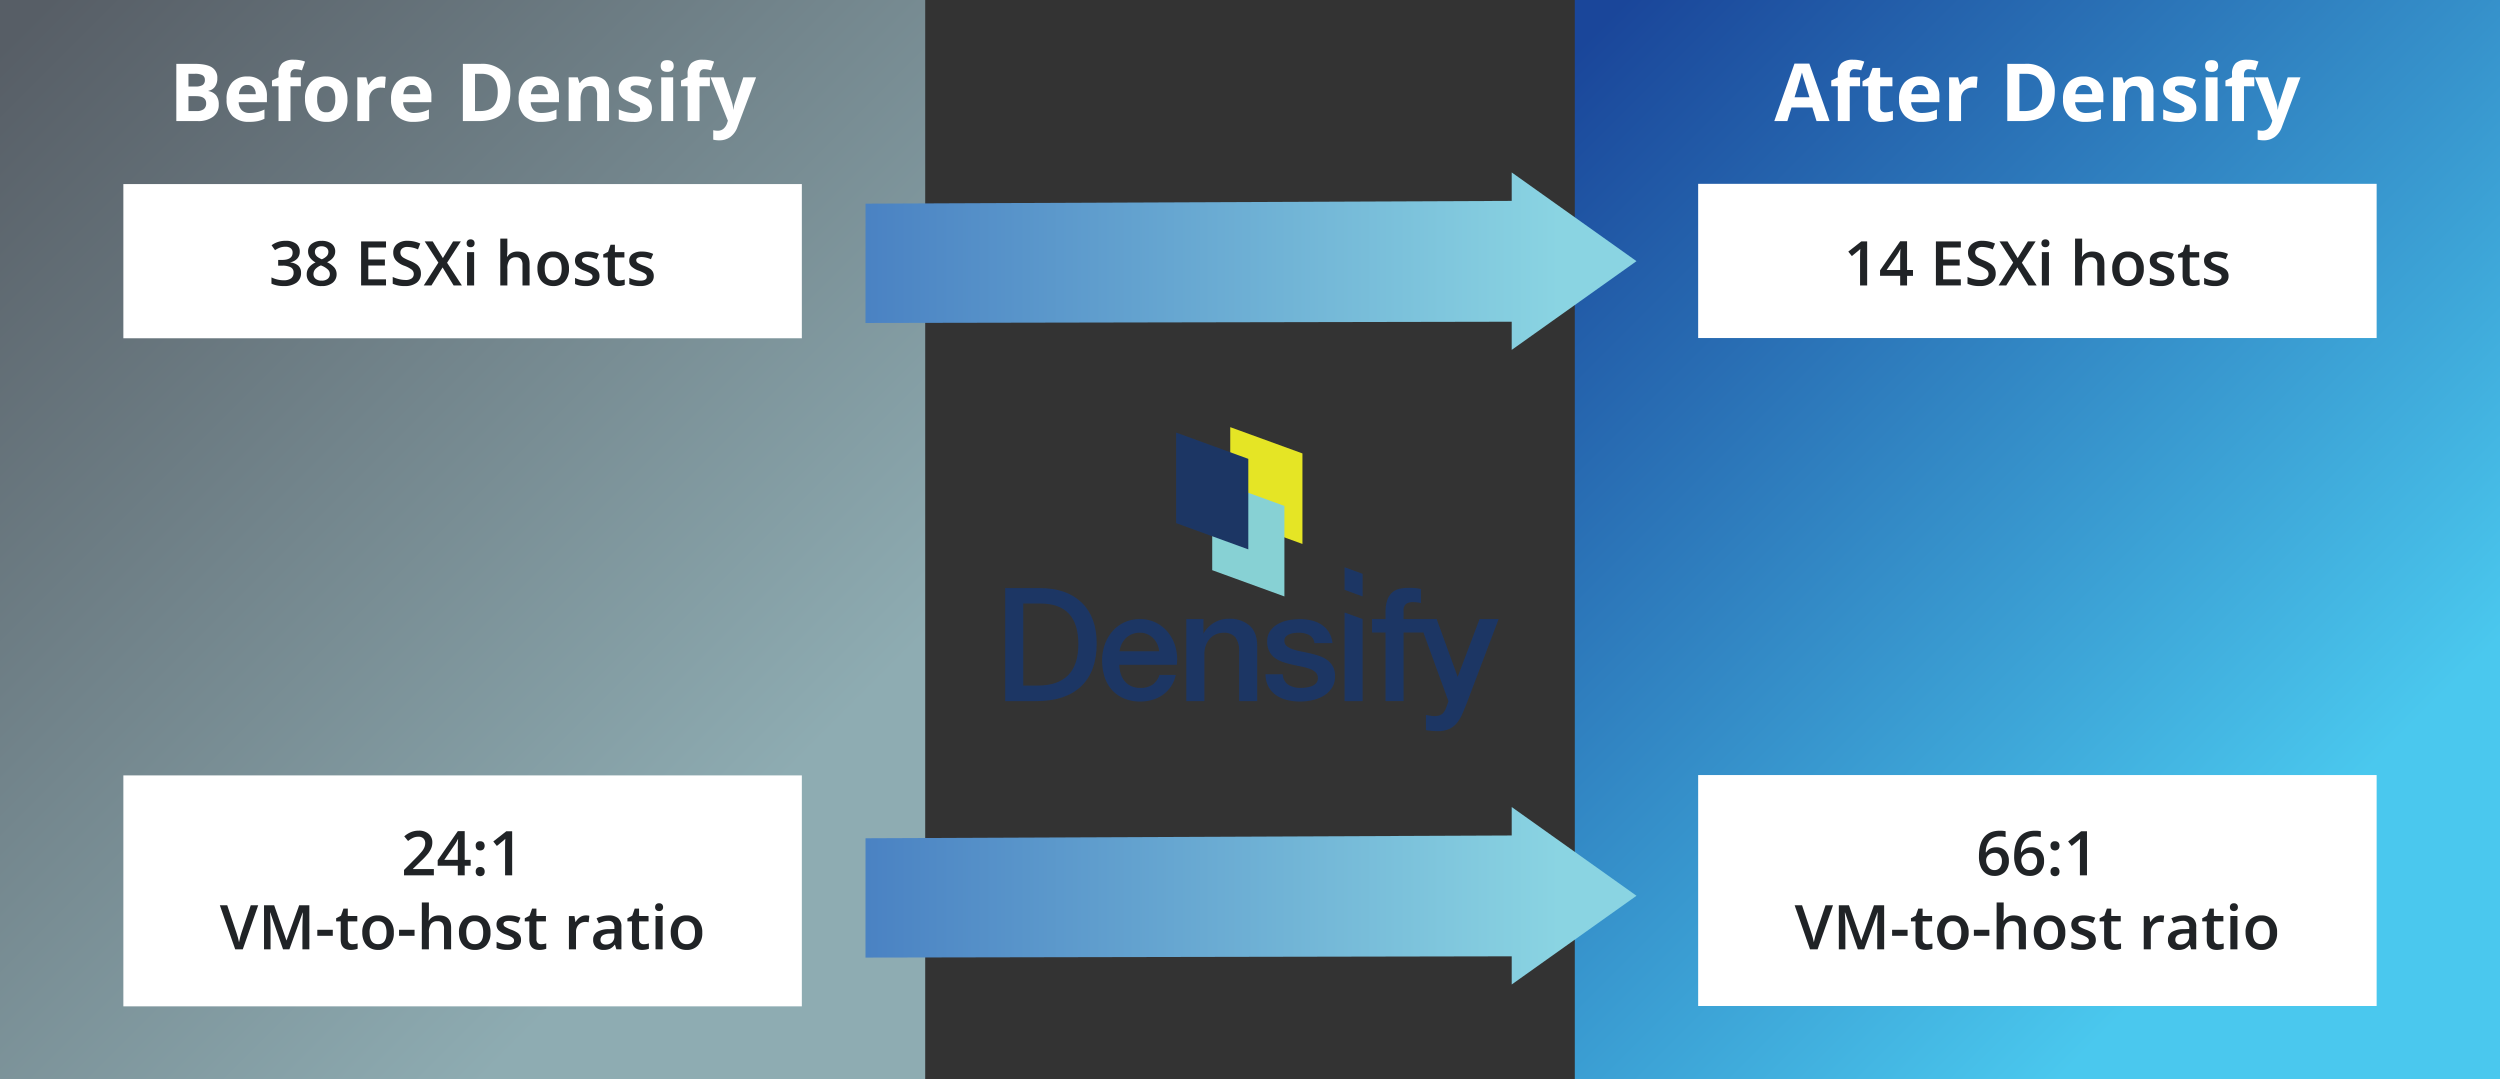 <svg xmlns="http://www.w3.org/2000/svg" xmlns:xlink="http://www.w3.org/1999/xlink" viewBox="0 0 810.637 350"><rect x="0" y="0" width="810.637" height="350" fill="#333333" stroke="none"/><defs><style>.a{fill:url(#a);}.b{fill:url(#b);}.c{fill:#fff;}.d{fill:url(#c);}.e{fill:#1c3664;}.f{fill:#e5e525;}.g{fill:#87d1d4;}.h{fill:#202326;}.i{fill:url(#d);}</style><linearGradient id="a" x1="-4.547" y1="20.453" x2="268.485" y2="293.485" gradientUnits="userSpaceOnUse"><stop offset="0" stop-color="#575e66"/><stop offset="0.9" stop-color="#8eacb2"/></linearGradient><linearGradient id="b" x1="506.09" y1="20.453" x2="779.123" y2="293.485" gradientUnits="userSpaceOnUse"><stop offset="0.001" stop-color="#1a469a"/><stop offset="0.9" stop-color="#4ac8ee"/></linearGradient><linearGradient id="c" x1="280.637" y1="84.684" x2="530.637" y2="84.684" gradientUnits="userSpaceOnUse"><stop offset="0" stop-color="#4a82c3"/><stop offset="0.9" stop-color="#8ad4e2"/></linearGradient><linearGradient id="d" x1="280.637" y1="290.455" x2="530.637" y2="290.455" xlink:href="#c"/></defs><title>densify-illustration-case-study-raiffeisen-bank-aval-rightsizing-hosts</title><rect class="a" width="300" height="350"/><rect class="b" x="510.637" width="300" height="350"/><rect class="c" x="40" y="59.684" width="220" height="50"/><rect class="c" x="40" y="251.427" width="220" height="74.887"/><rect class="c" x="550.637" y="59.608" width="220" height="50"/><rect class="c" x="550.637" y="251.314" width="220" height="74.887"/><polygon class="d" points="530.637 84.684 490.18 55.913 490.18 65.137 280.652 66.038 280.637 104.729 490.18 104.32 490.18 113.454 530.637 84.684"/><path class="e" d="M479.348,500.683h5.557v4.678l.1-.142a9.64,9.64,0,0,1,3.425-3.4,9.124,9.124,0,0,1,4.685-1.234,9.739,9.739,0,0,1,6.75,2.216q2.468,2.219,2.469,6.65v17.83h-5.852V510.962a7.083,7.083,0,0,0-1.31-4.458,4.793,4.793,0,0,0-3.669-1.386,6.226,6.226,0,0,0-2.619.53,5.67,5.67,0,0,0-1.965,1.461,6.832,6.832,0,0,0-1.259,2.191,7.808,7.808,0,0,0-.454,2.67v15.311h-5.859Z" transform="translate(-94.681 -299.945)"/><path class="e" d="M510.629,518.588a4.2,4.2,0,0,0,1.864,3.431,7.318,7.318,0,0,0,3.873.981,14.892,14.892,0,0,0,1.789-.122,7.746,7.746,0,0,0,1.888-.466,3.547,3.547,0,0,0,1.446-1,2.416,2.416,0,0,0,.515-1.741,2.468,2.468,0,0,0-.784-1.765,5.448,5.448,0,0,0-1.888-1.1,18.533,18.533,0,0,0-2.623-.711q-1.47-.294-2.991-.637a27.705,27.705,0,0,1-3.015-.834,9.657,9.657,0,0,1-2.6-1.324,6.088,6.088,0,0,1-1.838-2.133,6.791,6.791,0,0,1-.687-3.211,5.762,5.762,0,0,1,1-3.456,7.689,7.689,0,0,1,2.55-2.256,11.1,11.1,0,0,1,3.432-1.2,20.138,20.138,0,0,1,3.6-.344,16.532,16.532,0,0,1,3.75.417,10.241,10.241,0,0,1,3.236,1.348,7.943,7.943,0,0,1,2.4,2.428,8.412,8.412,0,0,1,1.2,3.6h-5.835a3.478,3.478,0,0,0-1.838-2.7,7.63,7.63,0,0,0-3.31-.687,11.915,11.915,0,0,0-1.4.1,6.537,6.537,0,0,0-1.52.368,3.184,3.184,0,0,0-1.2.785,1.868,1.868,0,0,0-.49,1.348,2.133,2.133,0,0,0,.71,1.667,5.611,5.611,0,0,0,1.863,1.054,18.247,18.247,0,0,0,2.624.711q1.47.294,3.04.638,1.518.342,2.99.833a9.616,9.616,0,0,1,2.623,1.324,6.435,6.435,0,0,1,1.863,2.108,6.367,6.367,0,0,1,.712,3.138,6.818,6.818,0,0,1-1.03,3.824,8.14,8.14,0,0,1-2.672,2.55,12.146,12.146,0,0,1-3.653,1.422,18.5,18.5,0,0,1-3.971.441,17.311,17.311,0,0,1-4.438-.539,10.337,10.337,0,0,1-3.53-1.643,7.922,7.922,0,0,1-2.353-2.746,8.7,8.7,0,0,1-.907-3.9Z" transform="translate(-94.681 -299.945)"/><polygon class="e" points="435.987 227.336 441.839 227.336 441.839 200.738 435.987 198.608 435.987 227.336"/><path class="e" d="M574.441,500.683l-7.1,18.731-6.815-18.731H549.8v-2.716a2.478,2.478,0,0,1,.848-2.209,3.57,3.57,0,0,1,2.029-.565,12.8,12.8,0,0,1,1.516.077,9.152,9.152,0,0,1,1.227.231v-4.573a17.109,17.109,0,0,0-4.129-.359,13.043,13.043,0,0,0-2.75.282,5.428,5.428,0,0,0-2.338,1.131,5.792,5.792,0,0,0-1.643,2.414,11.316,11.316,0,0,0-.617,4.085v2.2h-4.368v4.375h4.368v22.223H549.8V505.058h6.435l8.117,22.271s-.778,2.2-.984,2.646a4.658,4.658,0,0,1-.744,1.156,2.833,2.833,0,0,1-1.105.745,4.784,4.784,0,0,1-1.7.257,7.3,7.3,0,0,1-1.388-.129c-.446-.086-.908-.162-1.387-.231v4.933a23.982,23.982,0,0,0,3.845.308,8.5,8.5,0,0,0,3.8-.745,7.337,7.337,0,0,0,2.492-2,12.32,12.32,0,0,0,1.695-2.9q.695-1.645,1.414-3.442l10.327-27.237Z" transform="translate(-94.681 -299.945)"/><path class="e" d="M450.289,508.606q0,9.075-5.039,13.875t-14.514,4.8H420.623V490.633h11.191q8.748,0,13.612,4.712T450.289,508.606Zm-5.946.2q0-13.159-12.308-13.16h-5.56v26.6h4.632Q444.343,522.243,444.343,508.806Z" transform="translate(-94.681 -299.945)"/><path class="e" d="M475.906,509.983a13.408,13.408,0,0,0-2.28-4.732,11.781,11.781,0,0,0-3.946-3.309,11.363,11.363,0,0,0-5.369-1.251,11.509,11.509,0,0,0-8.948,4,13.091,13.091,0,0,0-2.452,4.266,15.263,15.263,0,0,0-.858,5.124,17.118,17.118,0,0,0,.809,5.394,11.655,11.655,0,0,0,2.4,4.216,10.911,10.911,0,0,0,3.9,2.745,13.423,13.423,0,0,0,5.3.981,13.721,13.721,0,0,0,3.947-.564,11.182,11.182,0,0,0,3.407-1.667,10.508,10.508,0,0,0,4.119-6.4h-5.295a6.233,6.233,0,0,1-2.231,3.162A6.708,6.708,0,0,1,464.458,523a6.933,6.933,0,0,1-3.04-.613,6.014,6.014,0,0,1-2.108-1.642,7,7,0,0,1-1.251-2.4,9.722,9.722,0,0,1-.417-2.843h18.632A14.52,14.52,0,0,0,475.906,509.983Zm-16.327-2.942a6.11,6.11,0,0,1,2.06-1.422,6.715,6.715,0,0,1,2.672-.515,5.8,5.8,0,0,1,2.574.564,6.334,6.334,0,0,1,1.961,1.471,6.815,6.815,0,0,1,1.275,2.133,9.01,9.01,0,0,1,.462,1.855H457.7a7.3,7.3,0,0,1,.511-1.953A7.036,7.036,0,0,1,459.579,507.041Z" transform="translate(-94.681 -299.945)"/><polygon class="e" points="441.839 193.402 435.987 191.272 435.987 183.933 441.839 186.063 441.839 193.402"/><polygon class="f" points="422.324 176.381 398.915 167.861 398.915 138.506 422.324 147.026 422.324 176.381"/><polygon class="g" points="416.472 193.402 393.063 184.882 393.063 155.527 416.472 164.047 416.472 193.402"/><polygon class="e" points="404.767 178.141 381.359 169.621 381.359 140.266 404.767 148.786 404.767 178.141"/><path class="c" d="M151.854,320.646h5.776q3.948,0,5.732,1.124a3.911,3.911,0,0,1,1.784,3.574,4.5,4.5,0,0,1-.781,2.729,3.121,3.121,0,0,1-2.076,1.282v.127a4.093,4.093,0,0,1,2.545,1.473,4.787,4.787,0,0,1,.781,2.869,4.727,4.727,0,0,1-1.834,3.961,7.934,7.934,0,0,1-4.983,1.422h-6.944ZM155.789,328h2.285a4.177,4.177,0,0,0,2.317-.5,1.847,1.847,0,0,0,.717-1.638,1.641,1.641,0,0,0-.78-1.53,5.022,5.022,0,0,0-2.47-.463h-2.069Zm0,3.123v4.837h2.565a3.8,3.8,0,0,0,2.4-.622,2.3,2.3,0,0,0,.774-1.9q0-2.311-3.3-2.311Z" transform="translate(-94.681 -299.945)"/><path class="c" d="M175.441,339.461a7.322,7.322,0,0,1-5.357-1.892,7.16,7.16,0,0,1-1.93-5.357,7.876,7.876,0,0,1,1.784-5.516,6.348,6.348,0,0,1,4.932-1.949,6.25,6.25,0,0,1,4.685,1.714,6.485,6.485,0,0,1,1.675,4.735v1.879h-9.153a3.726,3.726,0,0,0,.978,2.577,3.438,3.438,0,0,0,2.564.927,10.633,10.633,0,0,0,2.425-.267,12.111,12.111,0,0,0,2.387-.85v3a9.131,9.131,0,0,1-2.171.755A13.691,13.691,0,0,1,175.441,339.461ZM174.9,327.5a2.454,2.454,0,0,0-1.93.781,3.611,3.611,0,0,0-.8,2.215H177.6a3.229,3.229,0,0,0-.749-2.215A2.537,2.537,0,0,0,174.9,327.5Z" transform="translate(-94.681 -299.945)"/><path class="c" d="M192.225,327.921h-3.352v11.286H185V327.921h-2.133v-1.866L185,325.014v-1.041a4.65,4.65,0,0,1,1.193-3.542,5.47,5.47,0,0,1,3.822-1.118,9.939,9.939,0,0,1,3.567.6l-.99,2.844a7.2,7.2,0,0,0-2.158-.368,1.4,1.4,0,0,0-1.194.489,2.021,2.021,0,0,0-.368,1.25v.889h3.352Z" transform="translate(-94.681 -299.945)"/><path class="c" d="M207.345,332.085a7.629,7.629,0,0,1-1.828,5.421,6.631,6.631,0,0,1-5.091,1.955,7.119,7.119,0,0,1-3.606-.9,5.955,5.955,0,0,1-2.4-2.571,8.631,8.631,0,0,1-.838-3.91,7.585,7.585,0,0,1,1.815-5.408,6.667,6.667,0,0,1,5.1-1.93,7.153,7.153,0,0,1,3.6.889,5.932,5.932,0,0,1,2.4,2.552A8.561,8.561,0,0,1,207.345,332.085Zm-9.814,0a5.956,5.956,0,0,0,.692,3.186,2.476,2.476,0,0,0,2.254,1.08,2.436,2.436,0,0,0,2.228-1.073,6.052,6.052,0,0,0,.679-3.193,5.861,5.861,0,0,0-.686-3.161,2.915,2.915,0,0,0-4.481-.007A5.86,5.86,0,0,0,197.531,332.085Z" transform="translate(-94.681 -299.945)"/><path class="c" d="M218.466,324.747a6.25,6.25,0,0,1,1.307.114l-.292,3.631a4.456,4.456,0,0,0-1.142-.127,4.109,4.109,0,0,0-2.888.952,3.442,3.442,0,0,0-1.035,2.666v7.224h-3.872V325.014h2.933l.571,2.386h.19a5.342,5.342,0,0,1,1.784-1.923A4.394,4.394,0,0,1,218.466,324.747Z" transform="translate(-94.681 -299.945)"/><path class="c" d="M228.774,339.461a7.322,7.322,0,0,1-5.357-1.892,7.16,7.16,0,0,1-1.93-5.357,7.876,7.876,0,0,1,1.784-5.516,6.348,6.348,0,0,1,4.932-1.949,6.25,6.25,0,0,1,4.685,1.714,6.485,6.485,0,0,1,1.675,4.735v1.879H225.41a3.726,3.726,0,0,0,.978,2.577,3.438,3.438,0,0,0,2.564.927,10.633,10.633,0,0,0,2.425-.267,12.111,12.111,0,0,0,2.387-.85v3a9.131,9.131,0,0,1-2.171.755A13.691,13.691,0,0,1,228.774,339.461Zm-.545-11.959a2.454,2.454,0,0,0-1.93.781,3.611,3.611,0,0,0-.8,2.215h5.434a3.229,3.229,0,0,0-.749-2.215A2.537,2.537,0,0,0,228.229,327.5Z" transform="translate(-94.681 -299.945)"/><path class="c" d="M260.17,329.749q0,4.582-2.609,7.021t-7.535,2.437h-5.255V320.646H250.6a9.812,9.812,0,0,1,7.058,2.4A8.826,8.826,0,0,1,260.17,329.749Zm-4.088.1q0-5.981-5.281-5.98h-2.095v12.086H250.4Q256.082,335.957,256.082,329.851Z" transform="translate(-94.681 -299.945)"/><path class="c" d="M270.136,339.461a7.325,7.325,0,0,1-5.358-1.892,7.163,7.163,0,0,1-1.929-5.357,7.876,7.876,0,0,1,1.783-5.516,6.348,6.348,0,0,1,4.932-1.949,6.25,6.25,0,0,1,4.685,1.714,6.485,6.485,0,0,1,1.676,4.735v1.879h-9.154a3.731,3.731,0,0,0,.978,2.577,3.438,3.438,0,0,0,2.564.927,10.627,10.627,0,0,0,2.425-.267,12.111,12.111,0,0,0,2.387-.85v3a9.116,9.116,0,0,1-2.171.755A13.68,13.68,0,0,1,270.136,339.461ZM269.59,327.5a2.454,2.454,0,0,0-1.93.781,3.617,3.617,0,0,0-.8,2.215h5.434a3.229,3.229,0,0,0-.749-2.215A2.535,2.535,0,0,0,269.59,327.5Z" transform="translate(-94.681 -299.945)"/><path class="c" d="M292.175,339.207H288.3v-8.29a3.981,3.981,0,0,0-.546-2.3,1.986,1.986,0,0,0-1.739-.768,2.615,2.615,0,0,0-2.349,1.085,6.738,6.738,0,0,0-.724,3.6v6.678h-3.872V325.014h2.958l.521,1.815h.216a4.091,4.091,0,0,1,1.783-1.555,6.081,6.081,0,0,1,2.584-.527,4.964,4.964,0,0,1,3.758,1.339,5.375,5.375,0,0,1,1.282,3.866Z" transform="translate(-94.681 -299.945)"/><path class="c" d="M306.063,334.992a3.9,3.9,0,0,1-1.517,3.326,7.492,7.492,0,0,1-4.538,1.143,14.222,14.222,0,0,1-2.641-.21,9.939,9.939,0,0,1-2.044-.615v-3.2a13.5,13.5,0,0,0,2.431.85,9.827,9.827,0,0,0,2.381.343q2.108,0,2.107-1.219a1.019,1.019,0,0,0-.279-.743,4.055,4.055,0,0,0-.965-.647q-.685-.362-1.828-.844a11.492,11.492,0,0,1-2.406-1.27,3.577,3.577,0,0,1-1.117-1.339,4.42,4.42,0,0,1-.349-1.86,3.372,3.372,0,0,1,1.466-2.926,7.141,7.141,0,0,1,4.158-1.035,11.816,11.816,0,0,1,4.989,1.117l-1.168,2.793q-1.067-.456-1.993-.749a6.253,6.253,0,0,0-1.892-.292q-1.713,0-1.713.927a1.089,1.089,0,0,0,.552.9,14.963,14.963,0,0,0,2.418,1.13,11.261,11.261,0,0,1,2.438,1.257,3.71,3.71,0,0,1,1.142,1.346A4.128,4.128,0,0,1,306.063,334.992Z" transform="translate(-94.681 -299.945)"/><path class="c" d="M308.92,321.345q0-1.893,2.107-1.892t2.108,1.892a1.846,1.846,0,0,1-.527,1.4,2.216,2.216,0,0,1-1.581.5Q308.921,323.249,308.92,321.345Zm4.037,17.862h-3.872V325.014h3.872Z" transform="translate(-94.681 -299.945)"/><path class="c" d="M324.865,327.921h-3.351v11.286h-3.872V327.921h-2.133v-1.866l2.133-1.041v-1.041a4.65,4.65,0,0,1,1.193-3.542,5.466,5.466,0,0,1,3.821-1.118,9.941,9.941,0,0,1,3.568.6l-.991,2.844a7.2,7.2,0,0,0-2.158-.368,1.4,1.4,0,0,0-1.193.489,2.014,2.014,0,0,0-.368,1.25v.889h3.351Z" transform="translate(-94.681 -299.945)"/><path class="c" d="M325.056,325.014h4.24L331.975,333a11.075,11.075,0,0,1,.469,2.463h.077a10.864,10.864,0,0,1,.545-2.463l2.628-7.985h4.152l-6,16.008a6.936,6.936,0,0,1-2.355,3.327,5.946,5.946,0,0,1-3.574,1.1,8.984,8.984,0,0,1-1.968-.216v-3.072a6.623,6.623,0,0,0,1.524.165,2.751,2.751,0,0,0,1.8-.628,4.079,4.079,0,0,0,1.2-1.9l.228-.7Z" transform="translate(-94.681 -299.945)"/><path class="c" d="M683.7,339.207l-1.346-4.418h-6.766l-1.346,4.418h-4.24l6.551-18.637h4.811l6.576,18.637Zm-2.285-7.719q-1.866-6-2.1-6.792t-.337-1.244q-.418,1.626-2.4,8.036Z" transform="translate(-94.681 -299.945)"/><path class="c" d="M697.821,327.921H694.47v11.286H690.6V327.921h-2.133v-1.866l2.133-1.041v-1.041a4.647,4.647,0,0,1,1.193-3.542,5.467,5.467,0,0,1,3.821-1.118,9.945,9.945,0,0,1,3.568.6l-.991,2.844a7.2,7.2,0,0,0-2.158-.368,1.4,1.4,0,0,0-1.193.489,2.021,2.021,0,0,0-.368,1.25v.889h3.351Z" transform="translate(-94.681 -299.945)"/><path class="c" d="M706.022,336.376a8.4,8.4,0,0,0,2.438-.444v2.881a8.683,8.683,0,0,1-3.555.648,4.357,4.357,0,0,1-3.384-1.174,5.115,5.115,0,0,1-1.059-3.523v-6.843h-1.854v-1.638l2.133-1.3,1.117-3h2.476v3.022h3.974v2.907h-3.974v6.843a1.509,1.509,0,0,0,.463,1.218A1.827,1.827,0,0,0,706.022,336.376Z" transform="translate(-94.681 -299.945)"/><path class="c" d="M717.753,339.461a7.321,7.321,0,0,1-5.357-1.892,7.16,7.16,0,0,1-1.93-5.357,7.881,7.881,0,0,1,1.783-5.516,6.35,6.35,0,0,1,4.933-1.949,6.248,6.248,0,0,1,4.684,1.714,6.485,6.485,0,0,1,1.676,4.735v1.879h-9.153a3.726,3.726,0,0,0,.977,2.577,3.44,3.44,0,0,0,2.565.927,10.624,10.624,0,0,0,2.424-.267,12.089,12.089,0,0,0,2.387-.85v3a9.1,9.1,0,0,1-2.171.755A13.687,13.687,0,0,1,717.753,339.461Zm-.546-11.959a2.456,2.456,0,0,0-1.93.781,3.611,3.611,0,0,0-.8,2.215h5.433a3.219,3.219,0,0,0-.749-2.215A2.534,2.534,0,0,0,717.207,327.5Z" transform="translate(-94.681 -299.945)"/><path class="c" d="M734.612,324.747a6.26,6.26,0,0,1,1.308.114l-.292,3.631a4.469,4.469,0,0,0-1.143-.127,4.111,4.111,0,0,0-2.888.952,3.442,3.442,0,0,0-1.035,2.666v7.224H726.69V325.014h2.933l.571,2.386h.191a5.333,5.333,0,0,1,1.784-1.923A4.391,4.391,0,0,1,734.612,324.747Z" transform="translate(-94.681 -299.945)"/><path class="c" d="M760.955,329.749q0,4.582-2.608,7.021t-7.535,2.437h-5.256V320.646h5.827a9.808,9.808,0,0,1,7.058,2.4A8.826,8.826,0,0,1,760.955,329.749Zm-4.088.1q0-5.981-5.281-5.98h-2.1v12.086h1.689Q756.868,335.957,756.867,329.851Z" transform="translate(-94.681 -299.945)"/><path class="c" d="M770.921,339.461a7.325,7.325,0,0,1-5.358-1.892,7.163,7.163,0,0,1-1.929-5.357,7.881,7.881,0,0,1,1.783-5.516,6.35,6.35,0,0,1,4.933-1.949,6.25,6.25,0,0,1,4.684,1.714,6.485,6.485,0,0,1,1.676,4.735v1.879h-9.153a3.726,3.726,0,0,0,.977,2.577,3.44,3.44,0,0,0,2.565.927,10.624,10.624,0,0,0,2.424-.267,12.089,12.089,0,0,0,2.387-.85v3a9.1,9.1,0,0,1-2.171.755A13.687,13.687,0,0,1,770.921,339.461Zm-.546-11.959a2.456,2.456,0,0,0-1.93.781,3.6,3.6,0,0,0-.8,2.215h5.433a3.229,3.229,0,0,0-.749-2.215A2.534,2.534,0,0,0,770.375,327.5Z" transform="translate(-94.681 -299.945)"/><path class="c" d="M792.96,339.207h-3.872v-8.29a3.981,3.981,0,0,0-.546-2.3,1.985,1.985,0,0,0-1.739-.768,2.618,2.618,0,0,0-2.349,1.085,6.738,6.738,0,0,0-.724,3.6v6.678h-3.872V325.014h2.958l.521,1.815h.216a4.088,4.088,0,0,1,1.784-1.555,6.073,6.073,0,0,1,2.583-.527,4.964,4.964,0,0,1,3.758,1.339,5.38,5.38,0,0,1,1.282,3.866Z" transform="translate(-94.681 -299.945)"/><path class="c" d="M806.849,334.992a3.905,3.905,0,0,1-1.518,3.326,7.49,7.49,0,0,1-4.538,1.143,14.23,14.23,0,0,1-2.641-.21,9.958,9.958,0,0,1-2.044-.615v-3.2a13.509,13.509,0,0,0,2.432.85,9.807,9.807,0,0,0,2.38.343q2.108,0,2.107-1.219a1.015,1.015,0,0,0-.279-.743,4.055,4.055,0,0,0-.965-.647q-.685-.362-1.828-.844a11.479,11.479,0,0,1-2.405-1.27,3.558,3.558,0,0,1-1.117-1.339,4.4,4.4,0,0,1-.35-1.86,3.369,3.369,0,0,1,1.467-2.926,7.136,7.136,0,0,1,4.157-1.035,11.809,11.809,0,0,1,4.989,1.117l-1.168,2.793q-1.067-.456-1.993-.749a6.246,6.246,0,0,0-1.891-.292q-1.715,0-1.714.927a1.09,1.09,0,0,0,.551.9,15.077,15.077,0,0,0,2.419,1.13,11.285,11.285,0,0,1,2.438,1.257,3.71,3.71,0,0,1,1.142,1.346A4.127,4.127,0,0,1,806.849,334.992Z" transform="translate(-94.681 -299.945)"/><path class="c" d="M809.705,321.345q0-1.893,2.107-1.892t2.108,1.892a1.85,1.85,0,0,1-.526,1.4,2.22,2.22,0,0,1-1.582.5Q809.7,323.249,809.705,321.345Zm4.037,17.862H809.87V325.014h3.872Z" transform="translate(-94.681 -299.945)"/><path class="c" d="M825.65,327.921H822.3v11.286h-3.872V327.921h-2.133v-1.866l2.133-1.041v-1.041a4.647,4.647,0,0,1,1.193-3.542,5.467,5.467,0,0,1,3.821-1.118,9.945,9.945,0,0,1,3.568.6l-.99,2.844a7.2,7.2,0,0,0-2.159-.368,1.4,1.4,0,0,0-1.193.489,2.021,2.021,0,0,0-.368,1.25v.889h3.351Z" transform="translate(-94.681 -299.945)"/><path class="c" d="M825.841,325.014h4.24L832.76,333a11.075,11.075,0,0,1,.469,2.463h.077a10.812,10.812,0,0,1,.546-2.463l2.627-7.985h4.152l-6,16.008a6.936,6.936,0,0,1-2.355,3.327,5.946,5.946,0,0,1-3.574,1.1,8.984,8.984,0,0,1-1.968-.216v-3.072a6.629,6.629,0,0,0,1.524.165,2.755,2.755,0,0,0,1.8-.628,4.078,4.078,0,0,0,1.2-1.9l.229-.7Z" transform="translate(-94.681 -299.945)"/><path class="h" d="M235.365,583.77h-9.678v-1.739l3.682-3.7a31.254,31.254,0,0,0,2.163-2.368,5.594,5.594,0,0,0,.776-1.314,3.533,3.533,0,0,0,.244-1.318,2.011,2.011,0,0,0-.581-1.523,2.226,2.226,0,0,0-1.606-.557,4.3,4.3,0,0,0-1.587.3,7.45,7.45,0,0,0-1.773,1.093l-1.24-1.513a8.025,8.025,0,0,1,2.315-1.426,6.792,6.792,0,0,1,2.392-.42,4.712,4.712,0,0,1,3.194,1.04,3.516,3.516,0,0,1,1.2,2.8,4.909,4.909,0,0,1-.347,1.836,7.456,7.456,0,0,1-1.064,1.792,24.429,24.429,0,0,1-2.388,2.5l-2.481,2.4v.1h6.778Z" transform="translate(-94.681 -299.945)"/><path class="h" d="M247.289,580.654h-1.924v3.116h-2.237v-3.116h-6.523v-1.767l6.523-9.434h2.237v9.3h1.924Zm-4.161-1.9v-3.584q0-1.913.1-3.135h-.078a11.089,11.089,0,0,1-.859,1.563l-3.545,5.156Z" transform="translate(-94.681 -299.945)"/><path class="h" d="M248.939,574.209a1.291,1.291,0,0,1,1.445-1.475,1.421,1.421,0,0,1,1.094.391,1.8,1.8,0,0,1-.015,2.183,1.639,1.639,0,0,1-2.153,0A1.555,1.555,0,0,1,248.939,574.209Zm0,8.34a1.5,1.5,0,0,1,.371-1.094,1.434,1.434,0,0,1,1.074-.381,1.414,1.414,0,0,1,1.084.4,1.511,1.511,0,0,1,.371,1.079,1.545,1.545,0,0,1-.376,1.1,1.638,1.638,0,0,1-2.153,0A1.555,1.555,0,0,1,248.939,582.549Z" transform="translate(-94.681 -299.945)"/><path class="h" d="M260.755,583.77h-2.3v-9.219q0-1.65.079-2.617c-.15.156-.334.329-.552.517s-.949.788-2.193,1.8l-1.152-1.455,4.2-3.3h1.914Z" transform="translate(-94.681 -299.945)"/><path class="h" d="M175.985,593.492h2.422l-5,14.278h-2.461l-4.981-14.278h2.4l2.978,8.877q.234.636.5,1.636t.342,1.489q.127-.741.391-1.719t.429-1.445Z" transform="translate(-94.681 -299.945)"/><path class="h" d="M186.463,607.77l-4.14-11.924h-.078q.165,2.656.166,4.98v6.944h-2.119V593.492h3.291l3.964,11.358h.059l4.082-11.358h3.3V607.77h-2.246v-7.061q0-1.063.053-2.773t.093-2.071h-.078l-4.287,11.9Z" transform="translate(-94.681 -299.945)"/><path class="h" d="M197.567,603.385v-1.953h5.019v1.953Z" transform="translate(-94.681 -299.945)"/><path class="h" d="M208.963,606.109a5.606,5.606,0,0,0,1.68-.263v1.728a4.563,4.563,0,0,1-.981.279,6.76,6.76,0,0,1-1.245.112q-3.263,0-3.262-3.438v-5.82H203.68v-1.016l1.582-.839.781-2.286h1.416v2.4h3.077v1.738h-3.077v5.781a1.622,1.622,0,0,0,.416,1.226A1.508,1.508,0,0,0,208.963,606.109Z" transform="translate(-94.681 -299.945)"/><path class="h" d="M222.381,602.35a5.892,5.892,0,0,1-1.357,4.13,4.859,4.859,0,0,1-3.779,1.485,5.175,5.175,0,0,1-2.676-.684,4.5,4.5,0,0,1-1.787-1.963,6.673,6.673,0,0,1-.625-2.968,5.859,5.859,0,0,1,1.347-4.1,4.892,4.892,0,0,1,3.8-1.475,4.757,4.757,0,0,1,3.711,1.509A5.829,5.829,0,0,1,222.381,602.35Zm-7.861,0q0,3.741,2.764,3.74,2.733,0,2.734-3.74,0-3.7-2.754-3.7a2.353,2.353,0,0,0-2.095.957A4.874,4.874,0,0,0,214.52,602.35Z" transform="translate(-94.681 -299.945)"/><path class="h" d="M224.081,603.385v-1.953H229.1v1.953Z" transform="translate(-94.681 -299.945)"/><path class="h" d="M240.956,607.77h-2.3v-6.641a2.908,2.908,0,0,0-.5-1.865,1.947,1.947,0,0,0-1.6-.616,2.537,2.537,0,0,0-2.124.865,4.766,4.766,0,0,0-.678,2.895v5.362h-2.295v-15.2h2.295v3.858a18.027,18.027,0,0,1-.118,1.982h.147a3.191,3.191,0,0,1,1.3-1.211,4.205,4.205,0,0,1,1.948-.43q3.925,0,3.926,3.956Z" transform="translate(-94.681 -299.945)"/><path class="h" d="M253.729,602.35a5.9,5.9,0,0,1-1.357,4.13,4.86,4.86,0,0,1-3.78,1.485,5.171,5.171,0,0,1-2.675-.684,4.505,4.505,0,0,1-1.788-1.963,6.686,6.686,0,0,1-.625-2.968,5.859,5.859,0,0,1,1.348-4.1,4.89,4.89,0,0,1,3.8-1.475,4.759,4.759,0,0,1,3.711,1.509A5.833,5.833,0,0,1,253.729,602.35Zm-7.861,0q0,3.741,2.763,3.74,2.734,0,2.735-3.74,0-3.7-2.754-3.7a2.351,2.351,0,0,0-2.095.957A4.874,4.874,0,0,0,245.868,602.35Z" transform="translate(-94.681 -299.945)"/><path class="h" d="M263.622,604.693a2.826,2.826,0,0,1-1.153,2.427,5.511,5.511,0,0,1-3.3.845,7.794,7.794,0,0,1-3.466-.654v-1.983a8.508,8.508,0,0,0,3.545.879q2.118,0,2.119-1.279a1.011,1.011,0,0,0-.235-.684,2.767,2.767,0,0,0-.771-.566,13.254,13.254,0,0,0-1.494-.664,6.9,6.9,0,0,1-2.525-1.446,2.673,2.673,0,0,1-.659-1.875,2.466,2.466,0,0,1,1.118-2.153,5.309,5.309,0,0,1,3.042-.767,8.622,8.622,0,0,1,3.6.772l-.742,1.728a8.029,8.029,0,0,0-2.94-.722q-1.817,0-1.816,1.035a1.038,1.038,0,0,0,.473.859,10.39,10.39,0,0,0,2.066.967,9.519,9.519,0,0,1,1.943.947,2.631,2.631,0,0,1,1.192,2.334Z" transform="translate(-94.681 -299.945)"/><path class="h" d="M270.125,606.109a5.6,5.6,0,0,0,1.68-.263v1.728a4.563,4.563,0,0,1-.981.279,6.76,6.76,0,0,1-1.245.112q-3.262,0-3.262-3.438v-5.82h-1.475v-1.016l1.582-.839.782-2.286h1.416v2.4H271.7v1.738h-3.076v5.781a1.621,1.621,0,0,0,.415,1.226A1.508,1.508,0,0,0,270.125,606.109Z" transform="translate(-94.681 -299.945)"/><path class="h" d="M284.637,596.773a5.6,5.6,0,0,1,1.143.1l-.225,2.139a4.345,4.345,0,0,0-1.015-.117,2.94,2.94,0,0,0-2.232.9,3.248,3.248,0,0,0-.854,2.334v5.645h-2.3v-10.8h1.8l.3,1.9h.117a4.289,4.289,0,0,1,1.4-1.533A3.335,3.335,0,0,1,284.637,596.773Z" transform="translate(-94.681 -299.945)"/><path class="h" d="M294.54,607.77l-.459-1.5H294a4.416,4.416,0,0,1-1.573,1.342,4.946,4.946,0,0,1-2.031.357,3.432,3.432,0,0,1-2.485-.86,3.211,3.211,0,0,1-.894-2.431,2.859,2.859,0,0,1,1.24-2.52,7.157,7.157,0,0,1,3.78-.927l1.865-.059v-.576a2.186,2.186,0,0,0-.484-1.548,1.969,1.969,0,0,0-1.5-.513,5.2,5.2,0,0,0-1.591.244,12.054,12.054,0,0,0-1.465.577l-.742-1.641a8,8,0,0,1,1.923-.7,8.888,8.888,0,0,1,1.973-.24,4.669,4.669,0,0,1,3.11.9,3.515,3.515,0,0,1,1.051,2.822v7.276Zm-3.418-1.563a2.838,2.838,0,0,0,2.006-.7,2.526,2.526,0,0,0,.758-1.958v-.938l-1.387.059a4.75,4.75,0,0,0-2.359.542,1.644,1.644,0,0,0-.737,1.479,1.443,1.443,0,0,0,.43,1.119A1.848,1.848,0,0,0,291.122,606.207Z" transform="translate(-94.681 -299.945)"/><path class="h" d="M303.407,606.109a5.606,5.606,0,0,0,1.68-.263v1.728a4.557,4.557,0,0,1-.982.279,6.744,6.744,0,0,1-1.245.112q-3.261,0-3.261-3.438v-5.82h-1.475v-1.016l1.582-.839.781-2.286H301.9v2.4h3.076v1.738H301.9v5.781a1.625,1.625,0,0,0,.415,1.226A1.513,1.513,0,0,0,303.407,606.109Z" transform="translate(-94.681 -299.945)"/><path class="h" d="M307.108,594.107a1.274,1.274,0,0,1,.337-.947,1.315,1.315,0,0,1,.962-.332,1.288,1.288,0,0,1,.943.332,1.274,1.274,0,0,1,.337.947,1.248,1.248,0,0,1-.337.923,1.274,1.274,0,0,1-.943.337,1.3,1.3,0,0,1-.962-.337A1.248,1.248,0,0,1,307.108,594.107Zm2.432,13.663h-2.3v-10.8h2.3Z" transform="translate(-94.681 -299.945)"/><path class="h" d="M322.4,602.35a5.892,5.892,0,0,1-1.357,4.13,4.859,4.859,0,0,1-3.779,1.485,5.175,5.175,0,0,1-2.676-.684,4.5,4.5,0,0,1-1.787-1.963,6.673,6.673,0,0,1-.625-2.968,5.859,5.859,0,0,1,1.347-4.1,4.892,4.892,0,0,1,3.8-1.475,4.757,4.757,0,0,1,3.711,1.509A5.833,5.833,0,0,1,322.4,602.35Zm-7.861,0q0,3.741,2.764,3.74,2.735,0,2.734-3.74,0-3.7-2.754-3.7a2.351,2.351,0,0,0-2.095.957A4.882,4.882,0,0,0,314.54,602.35Z" transform="translate(-94.681 -299.945)"/><path class="h" d="M191.878,381.508a3.3,3.3,0,0,1-.791,2.261,3.984,3.984,0,0,1-2.226,1.216v.078a4.306,4.306,0,0,1,2.578,1.069,3.06,3.06,0,0,1,.859,2.271,3.775,3.775,0,0,1-1.455,3.179,6.677,6.677,0,0,1-4.14,1.118,9.328,9.328,0,0,1-4-.772v-2.041a9.1,9.1,0,0,0,1.924.694,8.391,8.391,0,0,0,1.953.244,4.111,4.111,0,0,0,2.48-.616,2.224,2.224,0,0,0,.82-1.9,1.811,1.811,0,0,0-.908-1.68,5.81,5.81,0,0,0-2.851-.537h-1.241v-1.865h1.26q3.418,0,3.418-2.363a1.743,1.743,0,0,0-.6-1.416,2.677,2.677,0,0,0-1.757-.5,5.326,5.326,0,0,0-1.563.229,7.384,7.384,0,0,0-1.777.894l-1.123-1.6a7.485,7.485,0,0,1,4.56-1.445,5.421,5.421,0,0,1,3.369.928A3.041,3.041,0,0,1,191.878,381.508Z" transform="translate(-94.681 -299.945)"/><path class="h" d="M198.978,378.042a5.056,5.056,0,0,1,3.213.932,3.017,3.017,0,0,1,1.182,2.5q0,2.2-2.637,3.5a6.8,6.8,0,0,1,2.388,1.768,3.331,3.331,0,0,1,.708,2.07,3.479,3.479,0,0,1-1.3,2.832,5.381,5.381,0,0,1-3.516,1.065,5.745,5.745,0,0,1-3.6-1,3.369,3.369,0,0,1-1.28-2.823,3.639,3.639,0,0,1,.669-2.143A5.608,5.608,0,0,1,197,385.043a5.505,5.505,0,0,1-1.866-1.65,3.545,3.545,0,0,1-.556-1.953,2.946,2.946,0,0,1,1.22-2.476A5.142,5.142,0,0,1,198.978,378.042ZM196.332,388.8a1.892,1.892,0,0,0,.712,1.577,3.042,3.042,0,0,0,1.934.562,2.977,2.977,0,0,0,1.958-.581,1.944,1.944,0,0,0,.7-1.577,2.023,2.023,0,0,0-.644-1.446,6.105,6.105,0,0,0-1.953-1.211l-.284-.127a5.02,5.02,0,0,0-1.855,1.246A2.362,2.362,0,0,0,196.332,388.8Zm2.626-8.994a2.421,2.421,0,0,0-1.572.483,1.6,1.6,0,0,0-.595,1.314,1.893,1.893,0,0,0,.214.908,2.383,2.383,0,0,0,.625.728,7.535,7.535,0,0,0,1.387.786,4.6,4.6,0,0,0,1.655-1.089,2,2,0,0,0,.484-1.333,1.6,1.6,0,0,0-.6-1.314A2.471,2.471,0,0,0,198.958,379.809Z" transform="translate(-94.681 -299.945)"/><path class="h" d="M219.847,392.5h-8.076V378.227h8.076V380.2h-5.742v3.886h5.381v1.954h-5.381v4.482h5.742Z" transform="translate(-94.681 -299.945)"/><path class="h" d="M231.166,388.627a3.594,3.594,0,0,1-1.377,2.989,6,6,0,0,1-3.8,1.084,9.069,9.069,0,0,1-3.965-.752v-2.207a10.729,10.729,0,0,0,2.075.722,8.8,8.8,0,0,0,2.046.264,3.261,3.261,0,0,0,2.046-.527,1.722,1.722,0,0,0,.659-1.416,1.777,1.777,0,0,0-.6-1.358,9.131,9.131,0,0,0-2.5-1.318,6.59,6.59,0,0,1-2.754-1.807,3.82,3.82,0,0,1-.8-2.441,3.421,3.421,0,0,1,1.269-2.813,5.273,5.273,0,0,1,3.409-1.025,10.012,10.012,0,0,1,4.082.9l-.743,1.9a8.913,8.913,0,0,0-3.4-.8,2.609,2.609,0,0,0-1.719.493,1.622,1.622,0,0,0-.586,1.3,1.829,1.829,0,0,0,.235.952,2.383,2.383,0,0,0,.771.747,13.181,13.181,0,0,0,1.934.928,10.627,10.627,0,0,1,2.305,1.22,3.6,3.6,0,0,1,1.074,1.28A3.844,3.844,0,0,1,231.166,388.627Z" transform="translate(-94.681 -299.945)"/><path class="h" d="M244.447,392.5h-2.686l-3.574-5.839-3.6,5.839h-2.5l4.737-7.4-4.434-6.875h2.6l3.3,5.4,3.3-5.4h2.52l-4.463,6.914Z" transform="translate(-94.681 -299.945)"/><path class="h" d="M245.99,378.842a1.268,1.268,0,0,1,.337-.947,1.313,1.313,0,0,1,.962-.332,1.287,1.287,0,0,1,.942.332,1.268,1.268,0,0,1,.337.947,1.244,1.244,0,0,1-.337.923,1.273,1.273,0,0,1-.942.337,1.3,1.3,0,0,1-.962-.337A1.244,1.244,0,0,1,245.99,378.842Zm2.431,13.662h-2.295V381.7h2.295Z" transform="translate(-94.681 -299.945)"/><path class="h" d="M266.4,392.5h-2.3v-6.64a2.9,2.9,0,0,0-.5-1.865,1.94,1.94,0,0,0-1.6-.616,2.531,2.531,0,0,0-2.124.865,4.757,4.757,0,0,0-.679,2.895V392.5H256.9V377.309h2.295v3.858a18.029,18.029,0,0,1-.117,1.982h.146a3.191,3.191,0,0,1,1.3-1.211,4.2,4.2,0,0,1,1.948-.43q3.925,0,3.926,3.955Z" transform="translate(-94.681 -299.945)"/><path class="h" d="M279.173,387.084a5.893,5.893,0,0,1-1.357,4.131,4.863,4.863,0,0,1-3.779,1.485,5.175,5.175,0,0,1-2.676-.684,4.5,4.5,0,0,1-1.787-1.963,6.68,6.68,0,0,1-.625-2.969,5.856,5.856,0,0,1,1.347-4.1,4.888,4.888,0,0,1,3.8-1.475,4.757,4.757,0,0,1,3.711,1.509A5.826,5.826,0,0,1,279.173,387.084Zm-7.861,0q0,3.741,2.764,3.741,2.733,0,2.734-3.741,0-3.7-2.754-3.7a2.351,2.351,0,0,0-2.095.957A4.873,4.873,0,0,0,271.312,387.084Z" transform="translate(-94.681 -299.945)"/><path class="h" d="M289.066,389.428a2.826,2.826,0,0,1-1.152,2.427,5.52,5.52,0,0,1-3.3.845,7.8,7.8,0,0,1-3.467-.655v-1.982a8.512,8.512,0,0,0,3.545.879q2.12,0,2.119-1.279a1.014,1.014,0,0,0-.234-.684,2.79,2.79,0,0,0-.772-.566,13.075,13.075,0,0,0-1.494-.664,6.9,6.9,0,0,1-2.524-1.446,2.673,2.673,0,0,1-.66-1.875,2.462,2.462,0,0,1,1.119-2.153,5.3,5.3,0,0,1,3.042-.767,8.621,8.621,0,0,1,3.6.772l-.742,1.728a8.009,8.009,0,0,0-2.94-.722q-1.815,0-1.816,1.035a1.041,1.041,0,0,0,.474.859,10.372,10.372,0,0,0,2.065.967,9.481,9.481,0,0,1,1.944.947,2.84,2.84,0,0,1,.9.991A2.875,2.875,0,0,1,289.066,389.428Z" transform="translate(-94.681 -299.945)"/><path class="h" d="M295.57,390.844a5.611,5.611,0,0,0,1.68-.263v1.728a4.579,4.579,0,0,1-.982.278,6.743,6.743,0,0,1-1.245.113q-3.261,0-3.262-3.438v-5.82h-1.474v-1.016l1.582-.84.781-2.285h1.416v2.4h3.076v1.738h-3.076v5.781a1.623,1.623,0,0,0,.415,1.226A1.517,1.517,0,0,0,295.57,390.844Z" transform="translate(-94.681 -299.945)"/><path class="h" d="M306.664,389.428a2.827,2.827,0,0,1-1.153,2.427,5.518,5.518,0,0,1-3.3.845,7.793,7.793,0,0,1-3.466-.655v-1.982a8.508,8.508,0,0,0,3.545.879q2.118,0,2.119-1.279a1.01,1.01,0,0,0-.235-.684,2.767,2.767,0,0,0-.771-.566,13.075,13.075,0,0,0-1.494-.664,6.915,6.915,0,0,1-2.525-1.446,2.677,2.677,0,0,1-.659-1.875,2.463,2.463,0,0,1,1.118-2.153,5.309,5.309,0,0,1,3.042-.767,8.622,8.622,0,0,1,3.6.772l-.742,1.728a8.009,8.009,0,0,0-2.94-.722q-1.816,0-1.816,1.035a1.04,1.04,0,0,0,.473.859,10.39,10.39,0,0,0,2.066.967,9.467,9.467,0,0,1,1.943.947,2.843,2.843,0,0,1,.9.991A2.875,2.875,0,0,1,306.664,389.428Z" transform="translate(-94.681 -299.945)"/><path class="h" d="M700.114,392.5h-2.3v-9.218q0-1.65.078-2.618c-.15.157-.334.329-.551.518s-.95.788-2.193,1.8L694,381.528l4.2-3.3h1.914Z" transform="translate(-94.681 -299.945)"/><path class="h" d="M714.978,389.389h-1.924V392.5h-2.237v-3.115h-6.523v-1.767l6.523-9.434h2.237v9.3h1.924Zm-4.161-1.9V383.9q0-1.914.1-3.135h-.078a11.193,11.193,0,0,1-.859,1.563l-3.545,5.156Z" transform="translate(-94.681 -299.945)"/><path class="h" d="M730.485,392.5h-8.076V378.227h8.076V380.2h-5.742v3.886h5.381v1.954h-5.381v4.482h5.742Z" transform="translate(-94.681 -299.945)"/><path class="h" d="M741.8,388.627a3.594,3.594,0,0,1-1.377,2.989,6,6,0,0,1-3.8,1.084,9.066,9.066,0,0,1-3.965-.752v-2.207a10.705,10.705,0,0,0,2.075.722,8.79,8.79,0,0,0,2.046.264,3.259,3.259,0,0,0,2.046-.527,1.719,1.719,0,0,0,.659-1.416,1.777,1.777,0,0,0-.605-1.358,9.163,9.163,0,0,0-2.5-1.318,6.59,6.59,0,0,1-2.754-1.807,3.82,3.82,0,0,1-.8-2.441,3.418,3.418,0,0,1,1.27-2.813,5.266,5.266,0,0,1,3.408-1.025,10.016,10.016,0,0,1,4.082.9l-.742,1.9a8.921,8.921,0,0,0-3.4-.8,2.607,2.607,0,0,0-1.719.493,1.621,1.621,0,0,0-.585,1.3,1.838,1.838,0,0,0,.234.952,2.383,2.383,0,0,0,.771.747,13.128,13.128,0,0,0,1.934.928,10.627,10.627,0,0,1,2.305,1.22,3.612,3.612,0,0,1,1.074,1.28A3.858,3.858,0,0,1,741.8,388.627Z" transform="translate(-94.681 -299.945)"/><path class="h" d="M755.085,392.5H752.4l-3.574-5.839-3.6,5.839h-2.5l4.736-7.4-4.434-6.875h2.6l3.3,5.4,3.3-5.4h2.519l-4.463,6.914Z" transform="translate(-94.681 -299.945)"/><path class="h" d="M756.628,378.842a1.268,1.268,0,0,1,.337-.947,1.313,1.313,0,0,1,.962-.332,1.285,1.285,0,0,1,.942.332,1.268,1.268,0,0,1,.337.947,1.244,1.244,0,0,1-.337.923,1.272,1.272,0,0,1-.942.337,1.3,1.3,0,0,1-.962-.337A1.244,1.244,0,0,1,756.628,378.842ZM759.06,392.5h-2.295V381.7h2.295Z" transform="translate(-94.681 -299.945)"/><path class="h" d="M777.038,392.5h-2.305v-6.64a2.906,2.906,0,0,0-.5-1.865,1.941,1.941,0,0,0-1.6-.616,2.531,2.531,0,0,0-2.124.865,4.757,4.757,0,0,0-.679,2.895V392.5h-2.3V377.309h2.3v3.858a18.029,18.029,0,0,1-.117,1.982h.146a3.191,3.191,0,0,1,1.3-1.211,4.2,4.2,0,0,1,1.948-.43q3.926,0,3.926,3.955Z" transform="translate(-94.681 -299.945)"/><path class="h" d="M789.812,387.084a5.9,5.9,0,0,1-1.358,4.131,4.863,4.863,0,0,1-3.779,1.485,5.172,5.172,0,0,1-2.676-.684,4.5,4.5,0,0,1-1.787-1.963,6.68,6.68,0,0,1-.625-2.969,5.852,5.852,0,0,1,1.348-4.1,4.884,4.884,0,0,1,3.8-1.475,4.758,4.758,0,0,1,3.711,1.509A5.831,5.831,0,0,1,789.812,387.084Zm-7.862,0q0,3.741,2.764,3.741,2.733,0,2.734-3.741,0-3.7-2.754-3.7a2.345,2.345,0,0,0-2.094.957A4.864,4.864,0,0,0,781.95,387.084Z" transform="translate(-94.681 -299.945)"/><path class="h" d="M799.7,389.428a2.829,2.829,0,0,1-1.152,2.427,5.522,5.522,0,0,1-3.3.845,7.8,7.8,0,0,1-3.467-.655v-1.982a8.512,8.512,0,0,0,3.545.879q2.118,0,2.119-1.279a1.014,1.014,0,0,0-.234-.684,2.775,2.775,0,0,0-.772-.566,13.075,13.075,0,0,0-1.494-.664,6.9,6.9,0,0,1-2.524-1.446,2.672,2.672,0,0,1-.659-1.875,2.461,2.461,0,0,1,1.118-2.153,5.3,5.3,0,0,1,3.042-.767,8.618,8.618,0,0,1,3.6.772l-.742,1.728a8.009,8.009,0,0,0-2.939-.722q-1.817,0-1.817,1.035a1.041,1.041,0,0,0,.474.859,10.343,10.343,0,0,0,2.065.967,9.507,9.507,0,0,1,1.944.947,2.84,2.84,0,0,1,.9.991A2.875,2.875,0,0,1,799.7,389.428Z" transform="translate(-94.681 -299.945)"/><path class="h" d="M806.208,390.844a5.611,5.611,0,0,0,1.68-.263v1.728a4.562,4.562,0,0,1-.982.278,6.743,6.743,0,0,1-1.245.113q-3.262,0-3.262-3.438v-5.82h-1.474v-1.016l1.582-.84.781-2.285H804.7v2.4h3.076v1.738H804.7v5.781a1.623,1.623,0,0,0,.415,1.226A1.517,1.517,0,0,0,806.208,390.844Z" transform="translate(-94.681 -299.945)"/><path class="h" d="M817.3,389.428a2.827,2.827,0,0,1-1.153,2.427,5.519,5.519,0,0,1-3.3.845,7.8,7.8,0,0,1-3.467-.655v-1.982a8.508,8.508,0,0,0,3.545.879q2.118,0,2.119-1.279a1.014,1.014,0,0,0-.234-.684,2.805,2.805,0,0,0-.772-.566,13.075,13.075,0,0,0-1.494-.664,6.915,6.915,0,0,1-2.525-1.446,2.677,2.677,0,0,1-.659-1.875,2.461,2.461,0,0,1,1.118-2.153,5.307,5.307,0,0,1,3.042-.767,8.622,8.622,0,0,1,3.6.772l-.742,1.728a8.014,8.014,0,0,0-2.94-.722q-1.817,0-1.816,1.035a1.038,1.038,0,0,0,.474.859,10.314,10.314,0,0,0,2.065.967,9.467,9.467,0,0,1,1.943.947,2.843,2.843,0,0,1,.9.991A2.875,2.875,0,0,1,817.3,389.428Z" transform="translate(-94.681 -299.945)"/><path class="h" d="M736.364,577.686q0-8.379,6.826-8.379a8.392,8.392,0,0,1,1.817.166v1.914a6.18,6.18,0,0,0-1.719-.215,4.5,4.5,0,0,0-3.447,1.23,5.967,5.967,0,0,0-1.25,3.946h.117A3.13,3.13,0,0,1,740,575.122a4.149,4.149,0,0,1,1.953-.434,3.885,3.885,0,0,1,3.028,1.191,4.622,4.622,0,0,1,1.084,3.232,4.908,4.908,0,0,1-1.255,3.55,4.53,4.53,0,0,1-3.423,1.3,4.779,4.779,0,0,1-2.666-.737,4.7,4.7,0,0,1-1.743-2.149A8.5,8.5,0,0,1,736.364,577.686Zm4.981,4.384a2.249,2.249,0,0,0,1.821-.761,3.3,3.3,0,0,0,.64-2.178,2.887,2.887,0,0,0-.6-1.934,2.241,2.241,0,0,0-1.8-.7,2.968,2.968,0,0,0-1.367.318,2.48,2.48,0,0,0-.986.869,2.033,2.033,0,0,0-.362,1.128,3.618,3.618,0,0,0,.748,2.319A2.33,2.33,0,0,0,741.345,582.07Z" transform="translate(-94.681 -299.945)"/><path class="h" d="M747.78,577.686q0-8.379,6.826-8.379a8.392,8.392,0,0,1,1.817.166v1.914a6.18,6.18,0,0,0-1.719-.215,4.5,4.5,0,0,0-3.447,1.23,5.967,5.967,0,0,0-1.25,3.946h.117a3.13,3.13,0,0,1,1.289-1.226,4.149,4.149,0,0,1,1.953-.434,3.885,3.885,0,0,1,3.028,1.191,4.622,4.622,0,0,1,1.084,3.232,4.908,4.908,0,0,1-1.255,3.55,4.53,4.53,0,0,1-3.423,1.3,4.779,4.779,0,0,1-2.666-.737,4.7,4.7,0,0,1-1.743-2.149A8.5,8.5,0,0,1,747.78,577.686Zm4.981,4.384a2.249,2.249,0,0,0,1.821-.761,3.3,3.3,0,0,0,.64-2.178,2.887,2.887,0,0,0-.6-1.934,2.241,2.241,0,0,0-1.8-.7,2.968,2.968,0,0,0-1.367.318,2.48,2.48,0,0,0-.986.869,2.033,2.033,0,0,0-.362,1.128,3.618,3.618,0,0,0,.748,2.319A2.33,2.33,0,0,0,752.761,582.07Z" transform="translate(-94.681 -299.945)"/><path class="h" d="M759.577,574.209a1.291,1.291,0,0,1,1.445-1.475,1.417,1.417,0,0,1,1.094.391,1.538,1.538,0,0,1,.362,1.084,1.557,1.557,0,0,1-.376,1.1,1.641,1.641,0,0,1-2.154,0A1.556,1.556,0,0,1,759.577,574.209Zm0,8.34a1.5,1.5,0,0,1,.371-1.094,1.432,1.432,0,0,1,1.074-.381,1.416,1.416,0,0,1,1.084.4,1.51,1.51,0,0,1,.372,1.079,1.553,1.553,0,0,1-.376,1.1,1.639,1.639,0,0,1-2.154,0A1.556,1.556,0,0,1,759.577,582.549Z" transform="translate(-94.681 -299.945)"/><path class="h" d="M771.394,583.77H769.1v-9.219q0-1.652.078-2.617c-.151.156-.334.328-.552.517s-.949.787-2.192,1.8l-1.153-1.455,4.2-3.3h1.915Z" transform="translate(-94.681 -299.945)"/><path class="h" d="M686.623,593.492h2.422l-5,14.278h-2.461l-4.98-14.278h2.4l2.978,8.877q.235.635.5,1.636t.342,1.489q.126-.742.391-1.719c.176-.651.318-1.132.43-1.445Z" transform="translate(-94.681 -299.945)"/><path class="h" d="M697.1,607.77l-4.141-11.924h-.078q.165,2.655.166,4.98v6.944H690.93V593.492h3.291l3.965,11.358h.058l4.082-11.358h3.3V607.77h-2.246v-7.061q0-1.065.054-2.773t.092-2.071h-.078l-4.287,11.9Z" transform="translate(-94.681 -299.945)"/><path class="h" d="M708.205,603.385v-1.953h5.02v1.953Z" transform="translate(-94.681 -299.945)"/><path class="h" d="M719.6,606.109a5.6,5.6,0,0,0,1.679-.263v1.728a4.681,4.681,0,0,1-.981.279,6.848,6.848,0,0,1-1.245.112q-3.262,0-3.262-3.438v-5.82h-1.475v-1.016l1.582-.839.782-2.286H718.1v2.4h3.076v1.738H718.1v5.781a1.619,1.619,0,0,0,.415,1.226A1.509,1.509,0,0,0,719.6,606.109Z" transform="translate(-94.681 -299.945)"/><path class="h" d="M733.02,602.35a5.9,5.9,0,0,1-1.358,4.13,4.863,4.863,0,0,1-3.779,1.485,5.182,5.182,0,0,1-2.676-.684,4.508,4.508,0,0,1-1.787-1.963,6.679,6.679,0,0,1-.625-2.968,5.851,5.851,0,0,1,1.348-4.1,4.884,4.884,0,0,1,3.8-1.475,4.758,4.758,0,0,1,3.711,1.509A5.832,5.832,0,0,1,733.02,602.35Zm-7.862,0q0,3.739,2.764,3.74,2.733,0,2.734-3.74,0-3.7-2.754-3.7a2.345,2.345,0,0,0-2.094.957A4.863,4.863,0,0,0,725.158,602.35Z" transform="translate(-94.681 -299.945)"/><path class="h" d="M734.719,603.385v-1.953h5.019v1.953Z" transform="translate(-94.681 -299.945)"/><path class="h" d="M751.594,607.77h-2.305v-6.641a2.906,2.906,0,0,0-.5-1.865,1.947,1.947,0,0,0-1.6-.616,2.537,2.537,0,0,0-2.124.865,4.757,4.757,0,0,0-.678,2.895v5.362h-2.295v-15.2h2.295v3.858a18.029,18.029,0,0,1-.117,1.982h.146a3.184,3.184,0,0,1,1.3-1.211,4.193,4.193,0,0,1,1.948-.43q3.925,0,3.926,3.956Z" transform="translate(-94.681 -299.945)"/><path class="h" d="M764.367,602.35a5.9,5.9,0,0,1-1.357,4.13,4.865,4.865,0,0,1-3.78,1.485,5.181,5.181,0,0,1-2.675-.684,4.5,4.5,0,0,1-1.787-1.963,6.679,6.679,0,0,1-.625-2.968,5.855,5.855,0,0,1,1.347-4.1,4.887,4.887,0,0,1,3.8-1.475A4.758,4.758,0,0,1,763,598.282,5.832,5.832,0,0,1,764.367,602.35Zm-7.861,0q0,3.739,2.764,3.74,2.733,0,2.734-3.74,0-3.7-2.754-3.7a2.348,2.348,0,0,0-2.1.957A4.872,4.872,0,0,0,756.506,602.35Z" transform="translate(-94.681 -299.945)"/><path class="h" d="M774.26,604.693a2.827,2.827,0,0,1-1.153,2.427,5.519,5.519,0,0,1-3.3.845,7.81,7.81,0,0,1-3.467-.654v-1.983a8.508,8.508,0,0,0,3.545.879q2.118,0,2.119-1.279a1.014,1.014,0,0,0-.234-.684,2.805,2.805,0,0,0-.772-.566,13.075,13.075,0,0,0-1.494-.664,6.929,6.929,0,0,1-2.525-1.446,2.677,2.677,0,0,1-.659-1.875,2.461,2.461,0,0,1,1.118-2.153,5.3,5.3,0,0,1,3.042-.767,8.607,8.607,0,0,1,3.6.772l-.742,1.728a8.014,8.014,0,0,0-2.94-.722q-1.817,0-1.816,1.035a1.038,1.038,0,0,0,.474.859,10.314,10.314,0,0,0,2.065.967,9.415,9.415,0,0,1,1.943.947,2.837,2.837,0,0,1,.9.992A2.868,2.868,0,0,1,774.26,604.693Z" transform="translate(-94.681 -299.945)"/><path class="h" d="M780.764,606.109a5.6,5.6,0,0,0,1.679-.263v1.728a4.681,4.681,0,0,1-.981.279,6.839,6.839,0,0,1-1.245.112q-3.262,0-3.262-3.438v-5.82H775.48v-1.016l1.582-.839.782-2.286h1.416v2.4h3.076v1.738H779.26v5.781a1.619,1.619,0,0,0,.415,1.226A1.509,1.509,0,0,0,780.764,606.109Z" transform="translate(-94.681 -299.945)"/><path class="h" d="M795.275,596.773a5.538,5.538,0,0,1,1.143.1l-.225,2.139a4.345,4.345,0,0,0-1.015-.117,2.937,2.937,0,0,0-2.232.9,3.246,3.246,0,0,0-.854,2.334v5.645H789.8v-10.8h1.8l.3,1.9h.118a4.269,4.269,0,0,1,1.4-1.533A3.327,3.327,0,0,1,795.275,596.773Z" transform="translate(-94.681 -299.945)"/><path class="h" d="M805.178,607.77l-.459-1.5h-.078a4.437,4.437,0,0,1-1.573,1.342,4.966,4.966,0,0,1-2.031.357,3.436,3.436,0,0,1-2.485-.86,3.214,3.214,0,0,1-.894-2.431,2.856,2.856,0,0,1,1.24-2.52,7.145,7.145,0,0,1,3.78-.927l1.865-.059v-.576a2.184,2.184,0,0,0-.484-1.548,1.971,1.971,0,0,0-1.5-.513,5.175,5.175,0,0,0-1.592.244,11.957,11.957,0,0,0-1.465.577l-.742-1.641a7.9,7.9,0,0,1,1.924-.7,8.814,8.814,0,0,1,1.972-.24,4.667,4.667,0,0,1,3.11.9,3.513,3.513,0,0,1,1.05,2.822v7.276Zm-3.418-1.563a2.842,2.842,0,0,0,2.006-.7,2.53,2.53,0,0,0,.757-1.958v-.938l-1.386.059a4.75,4.75,0,0,0-2.359.542,1.644,1.644,0,0,0-.737,1.479,1.444,1.444,0,0,0,.43,1.119A1.848,1.848,0,0,0,801.76,606.207Z" transform="translate(-94.681 -299.945)"/><path class="h" d="M814.045,606.109a5.611,5.611,0,0,0,1.68-.263v1.728a4.674,4.674,0,0,1-.982.279,6.831,6.831,0,0,1-1.245.112q-3.263,0-3.262-3.438v-5.82h-1.474v-1.016l1.582-.839.781-2.286h1.416v2.4h3.076v1.738h-3.076v5.781a1.627,1.627,0,0,0,.415,1.226A1.511,1.511,0,0,0,814.045,606.109Z" transform="translate(-94.681 -299.945)"/><path class="h" d="M817.746,594.107a1.268,1.268,0,0,1,.337-.947,1.31,1.31,0,0,1,.962-.332,1.281,1.281,0,0,1,.942.332,1.268,1.268,0,0,1,.337.947,1.244,1.244,0,0,1-.337.923,1.272,1.272,0,0,1-.942.337,1.3,1.3,0,0,1-.962-.337A1.244,1.244,0,0,1,817.746,594.107Zm2.432,13.663h-2.295v-10.8h2.295Z" transform="translate(-94.681 -299.945)"/><path class="h" d="M833.039,602.35a5.9,5.9,0,0,1-1.357,4.13,4.865,4.865,0,0,1-3.78,1.485,5.184,5.184,0,0,1-2.675-.684,4.516,4.516,0,0,1-1.788-1.963,6.679,6.679,0,0,1-.625-2.968,5.856,5.856,0,0,1,1.348-4.1,4.888,4.888,0,0,1,3.8-1.475,4.758,4.758,0,0,1,3.711,1.509A5.832,5.832,0,0,1,833.039,602.35Zm-7.861,0q0,3.739,2.763,3.74,2.736,0,2.735-3.74,0-3.7-2.754-3.7a2.348,2.348,0,0,0-2.1.957A4.88,4.88,0,0,0,825.178,602.35Z" transform="translate(-94.681 -299.945)"/><polygon class="i" points="530.637 290.455 490.18 261.684 490.18 270.909 280.652 271.809 280.637 310.501 490.18 310.092 490.18 319.226 530.637 290.455"/></svg>
